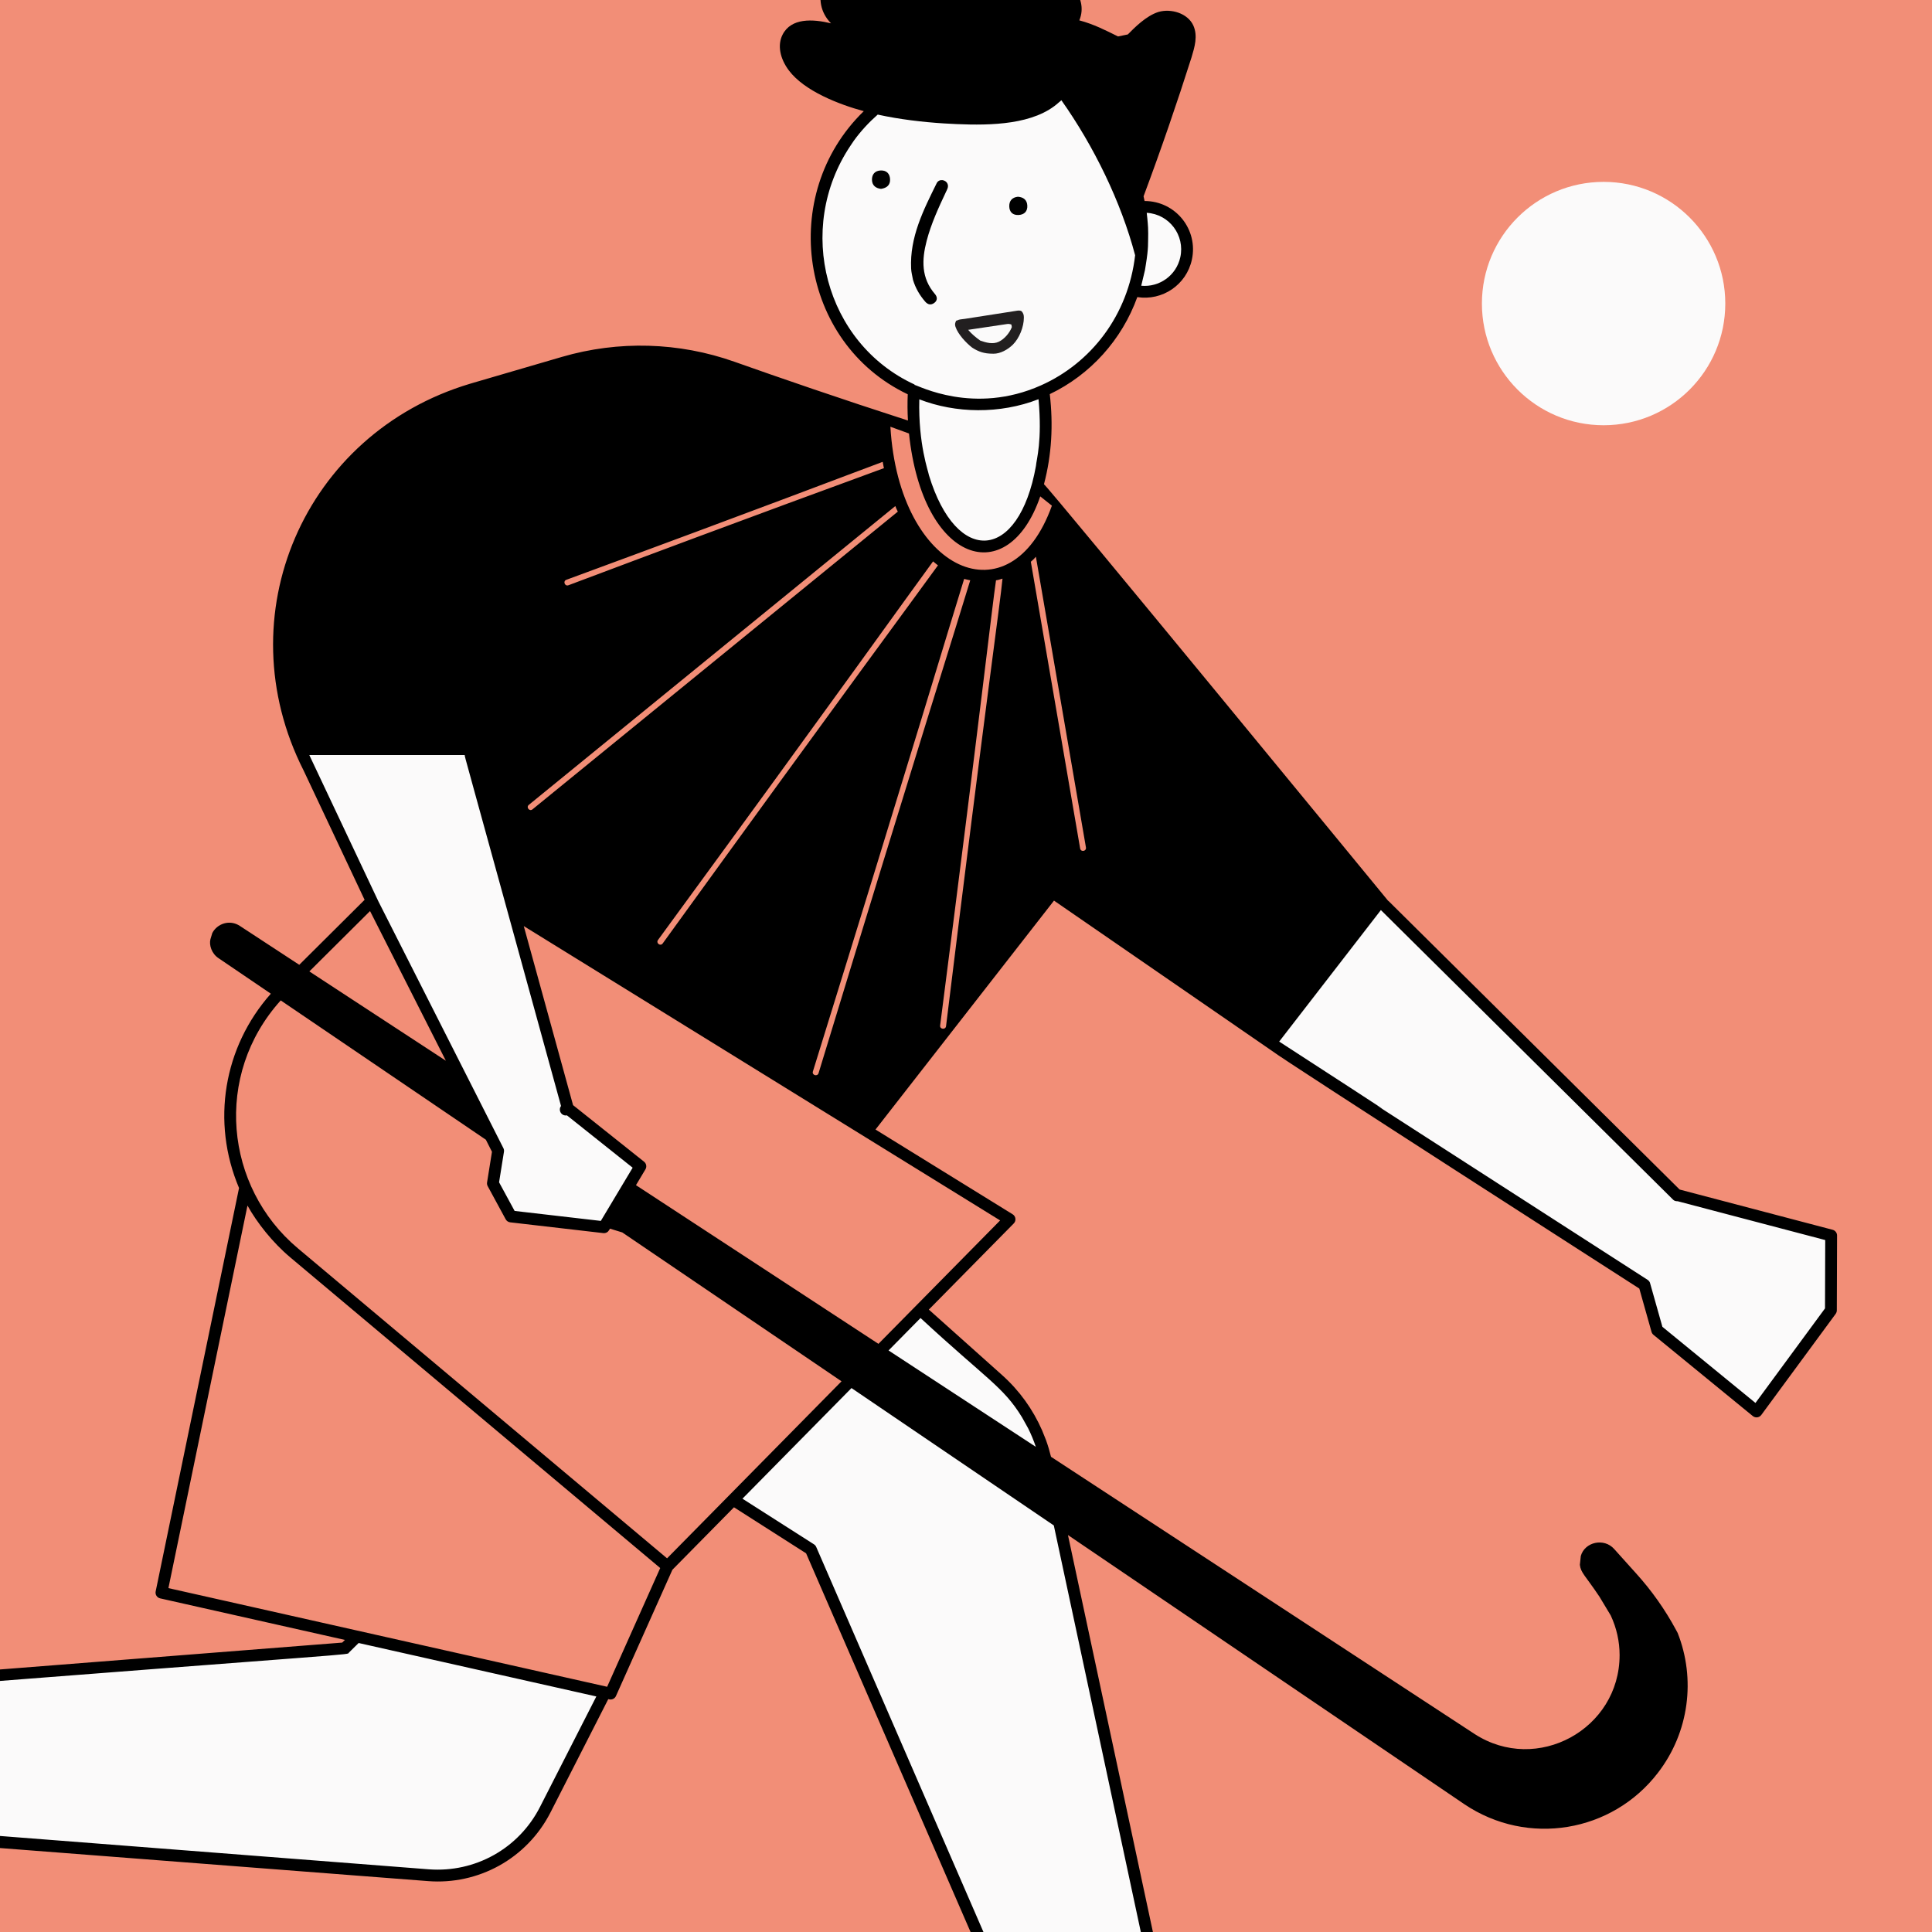<?xml version="1.0" encoding="UTF-8"?>
<svg id="Calque_2" data-name="Calque 2" xmlns="http://www.w3.org/2000/svg" width="126.127mm" height="126.127mm" xmlns:xlink="http://www.w3.org/1999/xlink" version="1.1" viewBox="0 0 357.524 357.524">
  <rect x="0" y="0" width="357.524" height="357.524" fill="#808080" stroke="none"/>
  <defs>
    <clipPath id="clippath">
      <rect x="-6.609" y="-7.327" width="376.508" height="376.508" fill="none" stroke-width="0"/>
    </clipPath>
  </defs>
  <g clip-path="url(#clippath)">
    <g>
      <rect x="-6.609" y="-7.327" width="376.508" height="376.508" fill="#f28e77" stroke-width="0"/>
      <path d="M198.225,16.435l10.662,21.324,5.816,1.454s6.946,3.392,5.169,8.239-8.239,7.27-9.531,7.108-4.362,6.462-4.362,6.462c0,0-7.916,11.47-12.762,11.47,0,0,1.939,29.078-11.631,28.755s-12.601-29.401-12.601-29.401l-8.239-4.685-5.816-6.785-3.877-12.762.485-9.531,3.554-9.854,9.047-10.501,34.086-1.292h0Z" fill="#fbfafa" stroke-width="0"/>
      <polygon points="53.94 136.611 86.152 137.639 104.588 205.026 117.897 216.042 111.448 226.83 94.328 225.189 91.865 218.27 91.982 212.642 53.94 136.611" fill="#fbfafa" stroke-width="0"/>
      <polygon points="254.403 166.338 310.207 221.544 338.507 228.719 338.706 242.67 325.154 261.005 306.221 246.656 304.029 238.484 293.266 231.31 232.48 192.048 254.403 166.338" fill="#fbfafa" stroke-width="0"/>
      <path d="M135.275,278.466l35.306-35.548,13.542,11.608s7.497,7.497,8.947,16.202c1.451,8.706,20.797,92.86,20.797,92.86l-23.457,15.235-41.11-92.135-14.026-8.222h.001Z" fill="#fbfafa" stroke-width="0"/>
      <path d="M111.818,313.289l-10.882,22.248s-7.98,12.333-21.764,11.608-96.488-7.013-96.488-7.013l-9.673-28.052,89.959-7.255,2.66-1.451s46.188,9.915,46.188,9.915Z" fill="#fbfafa" stroke-width="0"/>
      <g>
        <g id="_17" data-name=" 17">
          <path d="M358.172,436.642c-8.882,12.261-28.332,7.5-30.441-7.262h.002c-1.569-10.637,6.74-19.469,16.729-19.469,13.722,0,21.678,15.664,13.71,26.731ZM331.311,440.566c2.421,2.298,5.167,3.978,8.983,4.825-2.672.134-5.709.183-8.939.122-10.504-.197-19.016-1.466-19.016-2.823.022-1.372,8.508-2.311,18.972-2.124h0ZM235.54,406.624c-.656,2.534-4.451,14.98-4.457,15.008-.146.695.329,1.216.903,1.298,9.807,1.276,26.061,1.231,24.972,1.231.865,0,1.123-1.001,1.239-1.296,1.274-3.208,1.879-6.493,2.525-9.803,7.254,1.871,15.393,3.991,23.127,5.644,1.791,1.579,1.961,4.035-1.138,4.88-16.312,4.369-35.924,11.881-50.483,14.18-15.292,2.412-22.194-7.985-27.091-22.693,8.766-.933,15.743-4.05,17.55-12.648.044.022.066.044.11.044,4.802,1.69,7.528,2.738,12.745,4.154h-.002ZM93.155,212.473l-23.141-45.688-12.776-27.061h28.766c0,.443-.819-2.884,17.818,64.945-.592.782.072,1.916,1.089,1.733l12.163,9.687-5.891,9.845-15.952-1.846-2.875-5.298.903-5.652c.036-.226,0-.459-.103-.664h-.001ZM119.327,216.583l.125-.21c.267-.47.154-1.063-.269-1.398l-13.136-10.466-9.121-33.133,88.152,54.468c-2.049,2.078-22.518,22.84-22.518,22.84l-20.452-13.384-.926-.606-23.492-15.374,1.637-2.738h0ZM166.711,247.595l3.637-3.69c12.257,11.345,15.309,12.708,18.77,18.355l1.147,2.061c.551,1.103,1.02,2.247,1.42,3.423l-27.254-17.836,1.495-1.517M192.182,73.874c.71,7.75-.384,11.12-.476,12.351-3.168,17.692-14.685,18.529-19.8,1.723-.077-.62-2.004-5.775-1.784-14.05,6.69,2.602,14.918,2.769,22.061-.024h-.001ZM164.77,78.969l3.442,1.25c2.556,24.228,18.353,28.954,24.291,11.639l2.155,1.718c-7.616,21.279-28.279,12.496-29.888-14.607ZM172.667,103.886c.814.686.691.558.91.729-4.558,6.31-17.219,23.357-50.939,69.969-.416.591-1.291-.044-.875-.635,34.091-46.599,46.342-63.854,50.905-70.063h-.001ZM165.683,93.646c.259.688.343.757.463,1.031l-67.601,55.092c-.547.459-1.247-.372-.678-.832l67.817-55.29h0ZM151.479,198.589c-.219.7-1.269.372-1.05-.306,18.938-61.057,25.513-83.227,27.99-91.156.354.104.878.21,1.128.257-2.371,7.892-9.379,29.857-28.068,91.205h0ZM173.975,189.77c7.63-59.309,9.566-77.124,10.34-82.382.418-.085.191.013,1.203-.308-.443,4.692-2.948,21.61-10.449,82.821-.087.7-1.182.591-1.094-.131ZM309.622,222.015c.22.22.525.294.833.277l27.31,7.185-.04,12.647-12.869,17.495-17.222-14.088-2.246-7.96c-.051-.299-.226-.565-.487-.732-91.032-58.616-19.469-12.524-68.181-44.092l18.821-24.335,54.082,53.602h-.001ZM199.884,157.011l-9.124-53.054c.184-.171.374-.325.553-.507.142-.141.251-.285.383-.427l9.26,53.791c.131.721-.941.919-1.072.197h0ZM212.035,49.017c.536-3.296.395-3.943.443-5.786l-.024-1.105c-.048-.983-.218-2.524-.248-2.745,4.192.249,7.089,4.177,6.22,8.195-.748,3.455-3.942,5.613-7.236,5.302.069-.236.658-2.729.688-2.887l.157-.974ZM177.034,22.964c6.3.27,14.369.143,18.938-4.037.139-.134.312-.232.443-.374,5.997,8.489,11.023,18.754,13.644,28.684-1.28,11.122-8.173,19.947-17.405,24.068-12.428,5.559-22.742.014-23.417-.079l.009-.07c-16.56-7.624-22.15-28.829-11.873-44.177l.643-.956c1.29-1.776,2.779-3.381,4.41-4.819,4.081.895,8.363,1.39,12.26,1.635M163.348,85.466c.187,1.089.185.944.231,1.164-6.311,2.356-21.641,7.846-58.382,21.67-.678.263-1.072-.765-.394-1.006,37.206-13.694,52.346-19.533,58.545-21.828ZM68.478,168.595l14.03,27.698c-21.347-13.955-25.377-16.606-25.26-16.529l11.23-11.169ZM206.894,6.746c-2.281-1.132-4.484-2.265-7.163-2.979,1.886-4.458-2.765-9.26-7.353-8.031-1.387.416-2.772,1.39-3.873,3.195.722-3.851-.678-7.943-3.37-10.766-5.577-5.92-9.681-6.008-13.852-4.398-5.668,2.188-7.265,9.256-4.639,14.355-2.233-2.755-6.632-6.358-10.11-5.208-3.911,1.222-6.787,7.272-2.751,11.403-3.42-.821-7.383-1.027-8.971,2.111-.956,1.885-.517,4.357,1.175,6.611,2.878,3.833,9.346,6.312,13.859,7.533-15.961,15.491-11.905,42.855,8.137,52.396-.071,1.601-.055,3.23.035,4.852-12.538-4.048-23.71-7.901-32.083-10.869-10.294-3.648-21.471-3.967-31.954-.905l-16.249,4.746c-.258.075-.515.151-.771.228-30.726,9.197-45.283,42.949-30.78,71.556l11.289,23.94-9.775,9.722-2.315,2.302-10.993-7.196c-1.882-1.247-4.202-.416-5.099,1.313l-.35,1.16c-.267,1.067.217,2.651,1.51,3.501l9.674,6.569c-8.753,9.866-11.071,23.708-5.887,35.957l-15.427,74.652c-.122.585.25,1.159.832,1.289l34.191,7.688-.501.494c-121.589,9.507-140.087,11.121-139.867,11.103-13.168,2.061-21.774,8.154-23.108,21.576-1.513,15.644.854,36.34.854,52.65.037,5.26,4.828,6.485,8.14,3.917.502-.334-.288.142,11.051-20.198,13.349-24.08,13.524-24.895,20.635-35.34.055-.072.071-.155.107-.234,171.854,13.275,131.881,10.187,138.04,10.663,9.288.739,18.305-4.117,22.693-12.716l10.688-20.957c.295.059.202.07.426.07.425,0,.82-.248.999-.649l10.444-23.363,11.393-11.558,13.347,8.518,41.629,95.851c.649,1.728-3.4-9.047,13.067,34.771-172.961-14.945-340.977-14.749-323.077-.809-2.932,3.063,3.129,5.908,9.782,8.009-9.49.231-40.534,1.522-33.065,7.331l.941.634c24.84,14.194,202.34,25.235,207.974,12.801,124.023,11.127,297.649,17.327,329.029,7.068h.022c6.921-2.256,5.254-5.489-.438-7.593l-34.832-8.012c3.393-4.98,4.337-11.158,2.129-17.354-1.2-2.874-2.858-5.095-2.858-5.095-3.665-4.667-8.859-6.985-14.117-7.184-9.023-.34-17.014,5.824-19.379,14.539l-.411,1.513c-.388,2.527-.279,5.231.429,7.741-16.572-2.522-29.757-4.198-43.57-5.733.791-.226.475-.135.853-.241,5.025-1.303,5.056-6.286,1.707-8.862-.11-.087-.263-.153-.416-.197-11.026-2.351-24.42-6.039-27.038-6.613-.002-.002-.004-.002-.009-.004l.006-.017c-24.943-6.114-26.647-6.994-33.881-9.537-.147-.099-.784-.631-1.025-.8l-4.618-20.382-20.376-95.207,73.373,49.822c11.725,7.873,27.348,5.198,35.8-5.82,5.821-7.55,7.003-17.419,3.654-25.888l-.278-.518c-2.04-3.794-4.534-7.325-7.426-10.517-1.025-1.131-2.334-2.582-4.046-4.501-1.87-2.096-5.426-1.317-6.171,1.291l-.175,1.642c.172,1.495.975,1.93,3.632,5.908l2.079,3.458c1.094,2.342,1.641,4.836,1.641,7.331,0,13.724-15.291,22.1-26.85,14.596l-78.368-51.285c-.258-1.057-.567-2.093-.933-3.105l-.714-1.777c-1.695-3.879-4.186-7.362-7.405-10.239l-13.556-12.119,15.712-15.94c.498-.503.389-1.333-.205-1.699l-25.378-15.682c50.313-64.523,26.25-33.664,33.032-42.362l40.341,27.807c2.537,1.967,65.885,42.633,67.973,43.983l2.258,8.007c.06.216.186.408.358.551l18.381,15.034c.503.405,1.213.294,1.575-.199l13.764-18.709c.137-.188.211-.414.213-.645l.045-13.851c0-.499-.335-.935-.817-1.063l-28.313-7.447-53.845-53.369c-.032-.031-.073-.044-.108-.071,0,0-62.516-76.141-63.683-77.081,1.448-5.499,1.727-10.982,1.077-16.674,7.518-3.593,13.344-10.061,16.195-17.955,4.618.723,9.085-2.245,10.101-6.938,1.201-5.541-2.975-10.83-8.755-10.845-.058-.292-.122-.581-.188-.87,3.275-8.764,6.203-17.305,8.877-25.711.569-1.903,1.204-3.96.329-5.908-1.05-2.276-4.136-3.173-6.455-2.495-2.284.719-4.435,2.917-5.66,4.158l-1.817.375h0ZM115.154,228.065l19.686,13.367.913.62,19.975,13.564-20.843,21.149h0s-11.442,11.609-11.442,11.609l-68.312-57.361c-13.553-11.374-15.643-32.076-3.182-45.883l37.961,25.777,1.131,2.233-.907,5.671c-.038.239.004.482.12.696l3.325,6.126c.169.312.48.523.835.564l17.222,1.992c.471.047.864-.182,1.069-.532l.174-.291,2.274.7h0ZM-68.191,347.986c-4.329-2.426-9.151-5.695-13.294-8.101-.538-.312-1.334-.026-1.563.533-3.126,7.597-5.298,15.723-7.548,23.805-.08.286.032.896.38,1.179,2.781,2.118,6.688,3.981,9.386,5.298-3.664,6.584-7.944,14.251-11.356,20.94-2.013,1.357-4.42.773-4.42-2.341,0-16.784-2.379-36.934-.853-52.431,1.094-11.051,7.09-16.85,20.176-19.41,1.314-.329,1.41-.183,8.665-.831-1.072,7.987.328,17.222,7.2,20.789-1.086,1.65-3.857,5.519-6.773,10.573v-.003ZM110.355,313.936l-10.434,20.458c-3.91,7.672-11.977,12.178-20.571,11.529l-95.42-7.42-10.164-25.386c95.855-7.538,90.27-6.772,90.813-7.309l1.788-1.763c16.096,3.619,27.261,6.13,43.988,9.891ZM66.039,243.03l56.137,47.141-9.823,21.973c-135.667-30.508-27.852-6.263-81.186-18.257l14.63-70.793c1.727,3.121,4.624,6.824,7.928,9.597l11.407,9.579.907.761h0ZM150.63,285.785l-13.236-8.447,2.467-2.503,17.711-17.968,37.441,25.423,16.512,77.158-21.487,16.606-38.993-89.782c-.088-.201-.231-.369-.414-.487h0Z" fill="#000" stroke-width="0"/>
        </g>
        <path d="M188.501,39.785c-1.064.06-1.708-.528-1.733-1.588-.024-1.021.513-1.671,1.593-1.789,1.028.071,1.694.579,1.747,1.638.053,1.072-.566,1.68-1.607,1.739Z" fill="#000" stroke-width="0"/>
        <path d="M163.039,34.95c-.935-.102-1.646-.598-1.677-1.648-.029-1.015.529-1.709,1.603-1.757,1.07-.047,1.689.57,1.745,1.603.056,1.049-.55,1.638-1.671,1.801h0Z" fill="#000" stroke-width="0"/>
        <path d="M171.479,44.576c-.914,3.506-1.023,6.871,1.538,9.841.456.529.508,1.185-.138,1.649-.593.426-1.164.331-1.663-.242-1.034-1.186-1.799-2.515-2.261-4.028-.121-.7-.318-1.396-.35-2.101-.269-5.811,2.267-10.803,4.732-15.795.428-.867,1.694-.697,2.02.156.201.527-.073.972-.287,1.427-1.39,2.954-2.763,5.914-3.591,9.092h0Z" fill="#000" stroke-width="0"/>
        <path d="M179.898,64.325c1.232.802,2.274,1.114,3.75,1.128l.185.004c1.303.012,2.683-.779,3.591-1.671,1.216-1.194,2.051-3.31,2.046-5.016-.002-.503-.084-.784-.415-1.178-.389-.211-.743-.108-1.158-.046l-9.321,1.454-.643.08c-.383.038-.65.128-1.002.281-.196.434-.269.664-.108,1.133.472,1.375,1.946,2.959,3.075,3.83h0ZM186.302,59.971c.341-.06.529-.018.858.085l.085.478c-.408,1.067-1.356,2.194-2.397,2.699-1.093.53-2.377.179-3.445-.203-.849-.611-1.562-1.202-2.247-1.993l7.146-1.065h0Z" fill="#221f20" stroke-width="0"/>
      </g>
      <circle cx="296.752" cy="56.175" r="22.519" fill="#fbfafa" stroke-width="0"/>
    </g>
  </g>
</svg>